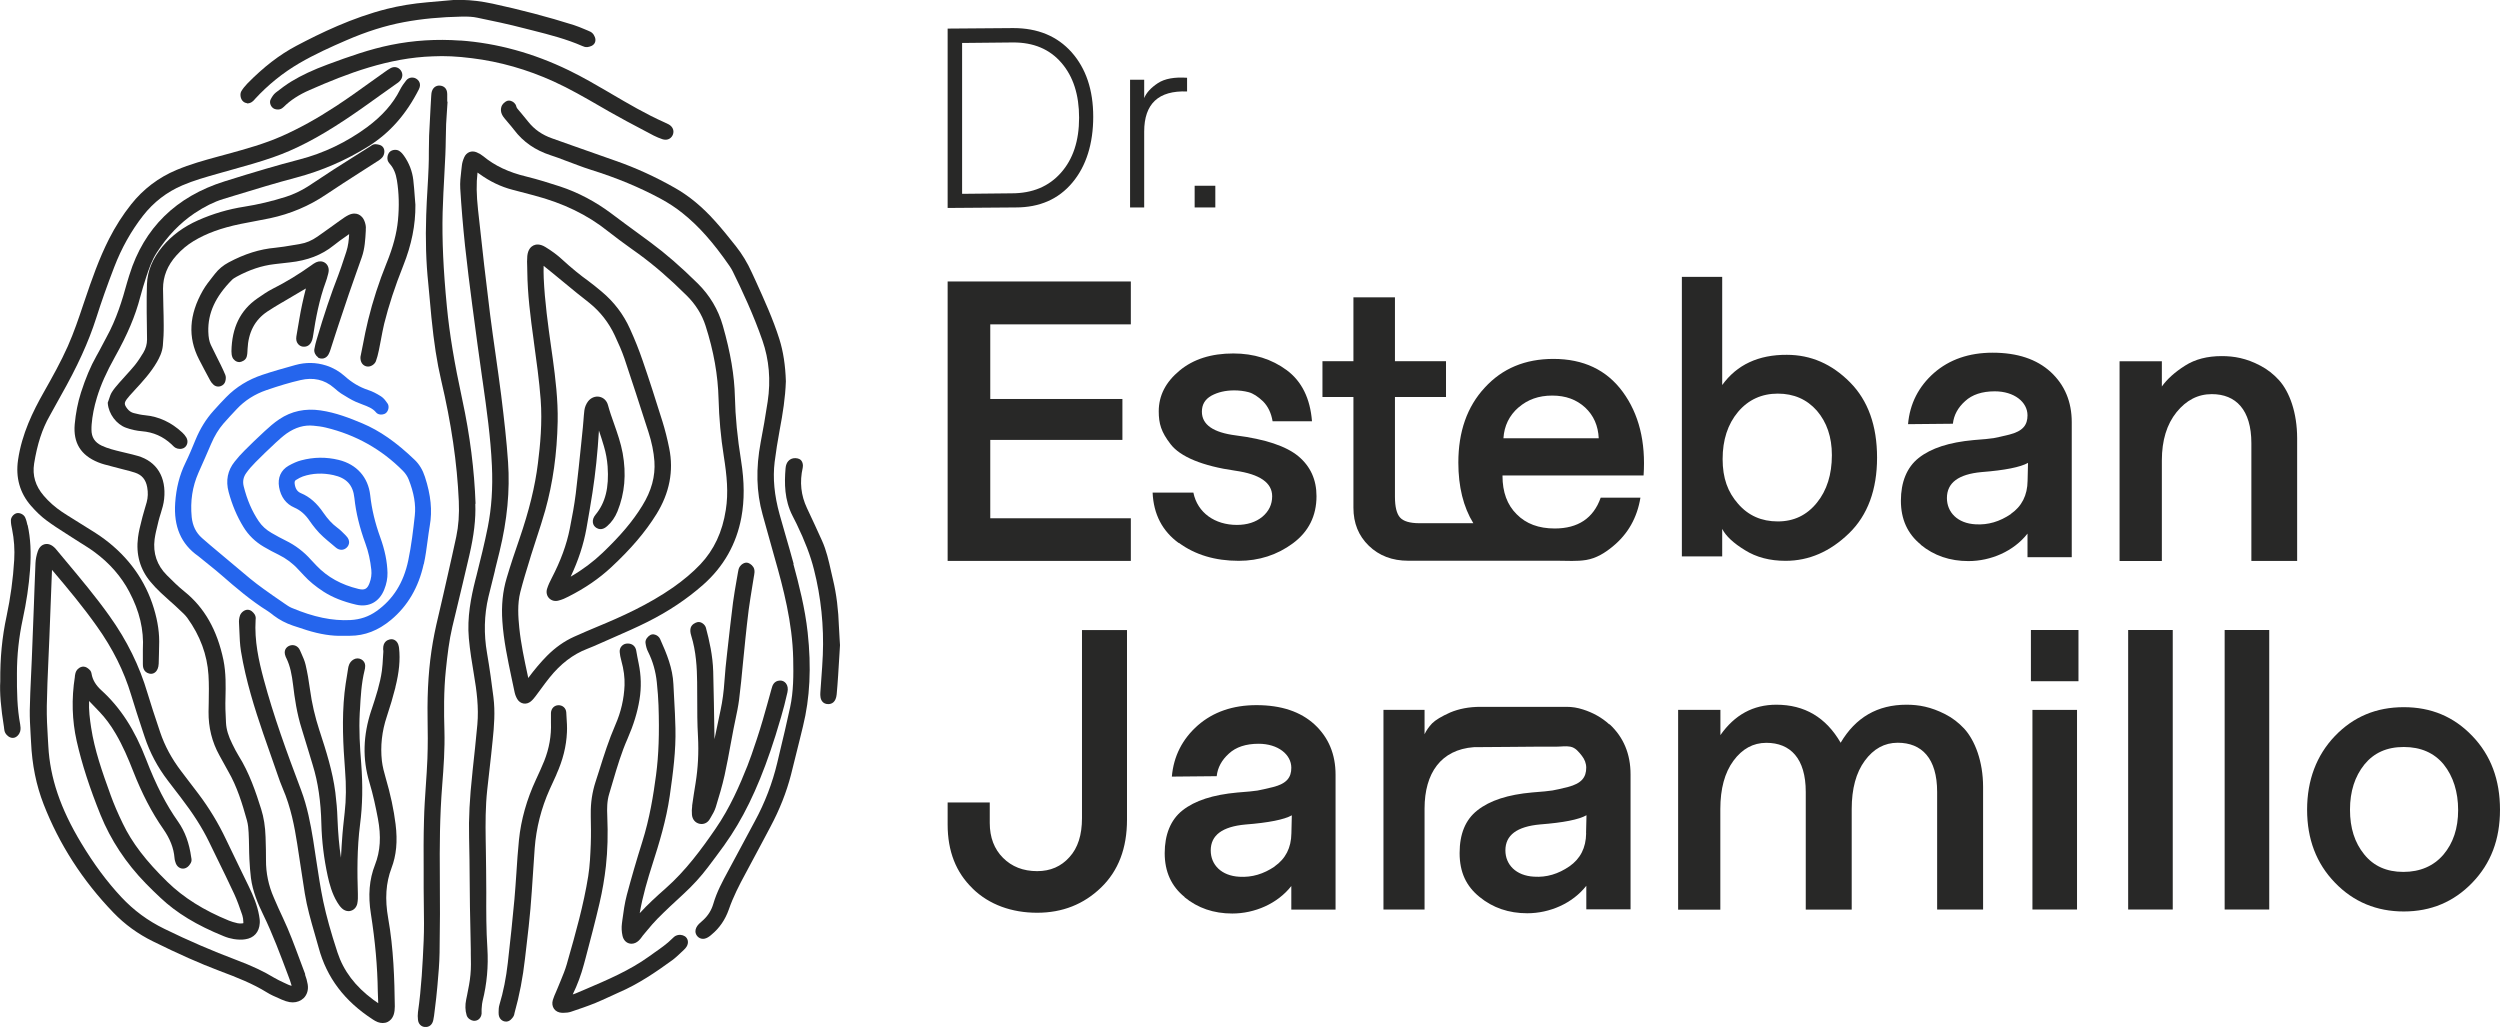 <?xml version="1.0" encoding="UTF-8"?>
<svg id="Layer_2" data-name="Layer 2" xmlns="http://www.w3.org/2000/svg" viewBox="0 0 293.81 120.69">
  <defs>
    <style>
      .cls-1 {
        fill: #282827;
      }

      .cls-2 {
        fill: #2565ed;
      }
    </style>
  </defs>
  <g id="Layer_1-2" data-name="Layer 1">
    <g>
      <path class="cls-1" d="M58.16,67.04c.19-.74.37-1.48.55-2.22.9-3.71,1.23-7.14,1-10.5-.17-2.49-.45-4.95-.81-7.87-.2-1.59-.43-3.19-.65-4.75-.22-1.55-.45-3.15-.65-4.73-.47-3.73-.93-7.76-1.42-12.32-.19-1.76-.21-3.11-.06-4.37.08.05.15.11.23.16,1.21.88,2.52,1.51,3.88,1.86l2.51.66c3.46.91,6.3,2.29,8.7,4.21.89.71,1.82,1.38,2.72,2.03.29.21.59.42.88.63,1.81,1.32,3.66,2.91,5.64,4.88,1.07,1.05,1.82,2.26,2.24,3.57.96,2.99,1.46,5.81,1.53,8.64.06,2.23.26,4.47.61,6.67.37,2.35.56,4.32.24,6.33-.4,2.61-1.39,4.71-3,6.41-.9.95-1.94,1.82-3.17,2.69-2.92,2.04-6.16,3.49-8.95,4.64-.82.34-1.68.71-2.71,1.17-1.15.52-2.19,1.25-3.18,2.24-.74.75-1.46,1.6-2.21,2.61-.02-.12-.05-.23-.07-.35-.39-1.81-.79-3.68-.98-5.53-.13-1.3-.24-2.81.12-4.22.33-1.29.73-2.59,1.12-3.85l.14-.47c.21-.68.43-1.35.65-2.02.35-1.07.71-2.17,1.02-3.27.9-3.23,1.38-6.64,1.46-10.42.05-2.56-.27-5.14-.57-7.36l-.18-1.27c-.38-2.7-.77-5.5-.89-8.26-.02-.46-.02-.93-.01-1.42.35.27.7.56,1.04.84.45.37.9.74,1.35,1.11.52.43,1.04.86,1.56,1.28.25.2.5.4.76.6.23.18.46.36.69.55,1.26,1.02,2.26,2.3,2.96,3.8.47,1,.84,1.85,1.14,2.72.9,2.67,1.78,5.41,2.63,8.05l.18.55c.4,1.23.63,2.37.71,3.47.12,1.76-.34,3.47-1.43,5.23-1.11,1.81-2.55,3.51-4.65,5.52-1.1,1.05-2.33,1.98-3.76,2.81.9-1.91,1.51-3.76,1.85-5.65.26-1.46.5-2.89.71-4.23.35-2.26.6-4.65.76-7.29.21.62.41,1.24.59,1.86.23.77.37,1.56.43,2.35.18,2.51-.26,4.27-1.42,5.68-.25.3-.36.63-.31.94.04.25.18.46.4.6.61.39,1.12-.06,1.29-.21.52-.46.91-1.02,1.2-1.73.86-2.13,1.05-4.36.61-6.83-.22-1.2-.62-2.34-1.01-3.45-.26-.72-.52-1.47-.72-2.21-.14-.51-.51-.87-1-.97-.49-.1-1.01.11-1.34.54-.22.29-.38.67-.43,1.04-.05.4-.08.8-.11,1.21-.02.27-.04.54-.07.81l-.19,1.87c-.2,1.93-.4,3.92-.64,5.88-.17,1.38-.43,2.76-.71,4.17-.37,1.87-1.07,3.77-2.13,5.81-.19.36-.4.8-.54,1.25-.12.4-.03.81.24,1.09.27.28.67.39,1.07.29.47-.11.89-.31,1.21-.48,1.96-.99,3.6-2.12,5.03-3.45,2.31-2.15,4-4.13,5.31-6.24,1.53-2.47,2.04-5.07,1.5-7.73-.22-1.11-.49-2.17-.79-3.14-.84-2.69-1.6-5.05-2.34-7.19-.41-1.2-.89-2.41-1.48-3.71-.77-1.71-1.89-3.18-3.33-4.38l-.18-.15c-.44-.36-.89-.74-1.36-1.08-.99-.71-2.02-1.55-3.12-2.56-.56-.52-1.23-1.01-1.97-1.46-.65-.39-1.12-.31-1.4-.17-.28.14-.63.47-.71,1.23-.04.45-.03.89-.01,1.31,0,.17.01.34.01.51.03,2.69.36,5.29.76,8.17l.02.17c.3,2.19.62,4.46.79,6.7.21,2.72-.06,5.44-.32,7.5-.34,2.75-1.04,5.58-2.18,8.91-.5,1.44-1.02,2.98-1.49,4.57-.47,1.57-.64,3.25-.51,5.1.15,2.26.63,4.49,1.08,6.64.12.57.24,1.13.36,1.7.06.28.17.56.32.81.17.28.43.46.73.51.3.05.6-.04.86-.25.24-.2.42-.44.59-.66.2-.27.4-.54.6-.81.33-.45.65-.89,1-1.32,1.3-1.62,2.75-2.74,4.44-3.39.44-.17.91-.37,1.49-.63.53-.24,1.07-.47,1.61-.71,1.32-.58,2.68-1.17,3.99-1.83,2.44-1.22,4.64-2.69,6.53-4.36,2.4-2.12,3.91-4.78,4.49-7.92.37-2.01.36-4.18-.03-6.63-.44-2.74-.68-5.2-.73-7.51-.06-2.53-.51-5.2-1.42-8.39-.54-1.89-1.53-3.56-2.96-4.97-2-1.97-3.75-3.49-5.51-4.79l-1.48-1.09c-1.04-.76-2.08-1.52-3.11-2.3-1.89-1.42-3.93-2.5-6.08-3.21-1.17-.38-2.56-.82-3.98-1.17-2.05-.49-3.69-1.27-5.02-2.37-.23-.19-.5-.35-.79-.47-.6-.25-1.2-.01-1.46.58-.16.36-.25.68-.28.98-.02.2-.04.4-.07.61-.08.67-.16,1.37-.12,2.08.13,2.16.32,4.42.56,6.71.25,2.36.56,4.75.86,7.07l.06.44c.36,2.76.73,5.48,1.1,8.07l.06.4c.46,3.23.93,6.57,1.08,9.88.12,2.62-.04,4.98-.48,7.21-.38,1.91-.86,3.84-1.33,5.71l-.14.54c-.5,2-.98,4.37-.76,6.83.13,1.45.37,2.91.6,4.28.32,1.86.58,3.86.4,5.86-.17,1.81-.36,3.66-.56,5.44l-.02.23c-.33,3.04-.45,5.39-.39,7.61.04,1.7.06,3.43.07,5.11,0,1.01.02,2.02.03,3.02.01.81.03,1.63.05,2.44.02.86.04,1.73.05,2.59v.49c.02.82.04,1.66-.04,2.47-.07.8-.24,1.63-.4,2.43l-.1.48c-.14.68-.12,1.29.05,1.85.1.36.47.6.77.65.05,0,.1.01.14.01.18,0,.35-.06.49-.16.2-.15.33-.39.36-.67.01-.12.01-.24,0-.36,0-.05,0-.1,0-.16l.02-.25c.02-.26.04-.51.1-.74.5-1.99.69-4.07.56-6.18-.14-2.14-.14-4.33-.13-6.45v-.22c0-1.65-.03-3.32-.05-4.94l-.02-1.2c-.03-1.86-.03-3.85.18-5.8.09-.8.18-1.61.27-2.41.13-1.14.26-2.28.37-3.43.17-1.62.31-3.35.09-5.07-.19-1.54-.44-3.36-.75-5.17-.39-2.25-.34-4.47.16-6.6.25-1.05.51-2.1.78-3.15"/>
      <path class="cls-1" d="M35.88,114.52c-.23-.59-.45-1.19-.67-1.79-.6-1.61-1.21-3.28-1.97-4.88-.34-.71-.66-1.43-.97-2.15l-.09-.21c-.62-1.41-.93-2.89-.92-4.41,0-.78-.01-1.65-.05-2.71-.04-1.24-.21-2.31-.52-3.29-.62-1.97-1.38-4.25-2.67-6.3-.24-.39-.45-.8-.66-1.23l-.06-.12c-.46-.92-.7-1.71-.74-2.49-.07-1.15-.09-2.09-.06-2.97.03-1.28.07-2.87-.24-4.4-.74-3.54-2.24-6.17-4.58-8.05-.71-.57-1.38-1.23-2.05-1.9-1.18-1.17-1.67-2.6-1.46-4.25.08-.58.22-1.16.37-1.76l.09-.38c.07-.29.16-.57.25-.86.17-.55.35-1.13.41-1.73.27-2.56-.86-4.41-3.1-5.06-.42-.12-.86-.23-1.29-.33l-.63-.15c-.83-.2-1.61-.39-2.33-.73-.81-.39-1.19-.99-1.19-1.87,0-.21,0-.42.02-.62.08-1,.28-2.04.62-3.16.45-1.49,1.13-3.01,2.12-4.78,1.46-2.61,2.4-4.83,2.96-7,.21-.82.48-1.66.71-2.38.33-1.01.67-1.99,1.23-2.86,1.26-1.95,2.72-3.47,4.45-4.64,1.19-.79,2.29-1.34,3.37-1.67l1.44-.44c2.33-.71,4.75-1.45,7.14-2.08,3.01-.8,5.88-2.04,8.51-3.69,2.49-1.56,4.42-3.75,5.91-6.69.34-.68-.08-1.07-.22-1.18-.41-.31-.97-.25-1.28.15-.25.32-.51.67-.71,1.07-.83,1.66-2.11,3.1-3.89,4.42-2.41,1.77-5.08,3.05-7.93,3.79-2.58.67-5.3,1.47-8.8,2.57-5.71,1.79-9.47,5.48-11.18,10.96l-.04.12c-.09.29-.18.57-.26.86-.54,1.98-1.24,4.28-2.4,6.37-.19.34-.36.68-.54,1.02-.21.4-.42.8-.65,1.2-.69,1.22-1.26,2.58-1.81,4.28-.38,1.18-.62,2.44-.74,3.74-.19,2.18.71,3.64,2.75,4.47.26.1.48.18.7.24.36.1.72.19,1.09.29l1.23.32c.45.11.88.22,1.3.36.83.27,1.29.82,1.45,1.73.11.61.09,1.2-.06,1.75-.07.25-.15.5-.22.75-.1.31-.19.63-.27.95l-.1.4c-.17.66-.34,1.33-.43,2.03-.26,1.99.23,3.75,1.47,5.23.35.42.75.85,1.2,1.27.34.32.69.63,1.04.95.32.28.64.56.95.86l.21.2c.35.32.69.63.94.98,1.49,2.07,2.32,4.32,2.47,6.68.07,1.09.05,2.21.03,3.29,0,.34-.01.68-.02,1.03-.02,1.85.41,3.57,1.27,5.12.13.23.25.46.38.69.21.39.42.78.64,1.16,1.07,1.83,1.68,3.87,2.22,5.8.14.49.18,1.03.2,1.45.03.54.04,1.08.05,1.62,0,.49.02.99.04,1.48.04.82.1,1.55.18,2.22.21,1.6.84,3.07,1.44,4.3,1.12,2.3,2.03,4.75,2.92,7.12l.22.59c.08.22.14.41.18.57,0,.04.01.07.02.09-.04,0-.08-.02-.13-.03-.13-.04-.26-.09-.38-.15-.15-.07-.3-.14-.45-.21-.38-.18-.74-.35-1.08-.55-1.23-.75-2.64-1.41-4.42-2.08-2.84-1.07-5.7-2.3-8.49-3.67-1.95-.95-3.6-2.17-5.06-3.73-1.7-1.82-3.24-3.9-4.72-6.36-2.43-4.03-3.66-7.64-3.86-11.37l-.05-.84c-.08-1.28-.15-2.6-.13-3.9.03-1.8.11-3.64.19-5.42.04-.85.08-1.69.11-2.54l.14-3.63c.06-1.47.11-2.93.17-4.4,1.93,2.27,3.68,4.38,5.28,6.64,1.87,2.63,3.18,5.26,4.02,8.05.43,1.45.92,2.9,1.38,4.31l.22.66c.6,1.81,1.51,3.53,2.72,5.11.31.41.63.82.94,1.23l.54.7c1.49,1.94,2.56,3.62,3.36,5.27.3.61.6,1.22.89,1.83.69,1.4,1.39,2.84,2.06,4.28.35.75.63,1.56.9,2.34l.06.18c.07.21.11.47.12.81,0,.06,0,.1,0,.11-.02,0-.06.02-.13.03-.18.02-.37.01-.54-.02-.4-.09-.74-.19-1.03-.31-2.96-1.21-5.32-2.69-7.22-4.54-2.54-2.48-4.16-4.6-5.25-6.87-.6-1.24-1.04-2.27-1.4-3.26-1.06-2.92-1.91-5.36-2.32-8.01-.15-.99-.29-2.05-.24-3.13.41.42.81.83,1.2,1.25.7.73,1.33,1.57,1.92,2.58.85,1.44,1.49,2.96,2.05,4.39,1.05,2.68,2.21,4.91,3.54,6.81.8,1.15,1.24,2.26,1.33,3.42.02.26.1.49.16.65.1.25.29.45.52.54.22.09.45.08.67-.02.3-.14.45-.4.56-.58.14-.24.09-.48.06-.62-.24-1.74-.74-3.08-1.55-4.24-1.41-1.99-2.6-4.31-3.76-7.32-1.35-3.51-3.02-6.08-5.25-8.11-.66-.6-1.04-1.23-1.16-1.95-.02-.1-.05-.34-.31-.54-.13-.11-.35-.3-.65-.3-.36,0-.69.26-.83.51-.11.21-.14.42-.17.6v.08c-.41,2.6-.33,5.14.21,7.55.61,2.7,1.53,5.54,2.81,8.7,1.19,2.93,2.97,5.64,5.32,8.05.58.6,1.19,1.18,1.7,1.66,1.9,1.8,4.27,3.24,7.45,4.53.41.17.81.28,1.18.34.51.08.95.09,1.33.03,1.04-.14,1.67-.84,1.73-1.92.02-.31-.03-.6-.08-.88-.21-1.22-.7-2.35-1.2-3.39-.35-.73-.71-1.46-1.06-2.18-.55-1.13-1.1-2.26-1.64-3.4-.88-1.86-1.97-3.66-3.23-5.33-.42-.56-.85-1.12-1.28-1.68l-.76-1c-1.1-1.44-1.92-2.97-2.45-4.54l-.19-.57c-.44-1.32-.9-2.68-1.3-4.03-.95-3.22-2.41-6.19-4.48-9.09-1.6-2.25-3.39-4.38-5.12-6.45-.37-.44-.74-.88-1.1-1.32-.09-.11-.18-.22-.29-.31-.48-.43-.91-.4-1.12-.34-.21.06-.59.24-.79.84-.16.47-.25.94-.27,1.39-.05,1.03-.08,2.07-.12,3.1-.02.56-.04,1.12-.06,1.68-.08,2.15-.16,4.3-.25,6.46-.03.66-.06,1.32-.09,1.98-.06,1.33-.13,2.71-.15,4.07-.01.89.04,1.79.09,2.66.02.36.04.71.06,1.07.12,2.68.61,5.07,1.48,7.31,1.83,4.7,4.59,8.99,8.21,12.74,1.32,1.37,2.87,2.5,4.62,3.36,3.03,1.5,5.54,2.61,7.87,3.49,2.03.76,3.86,1.48,5.54,2.52.45.28.93.49,1.4.69l.33.15c.34.15.65.25.94.3.13.02.25.03.37.03.49,0,.94-.18,1.28-.5.41-.41.58-1,.47-1.63-.07-.39-.17-.78-.32-1.16"/>
      <path class="cls-2" d="M49.81,66.29c.2-.9.32-1.83.44-2.72.08-.6.16-1.2.26-1.79.31-1.77.13-3.6-.57-5.74-.26-.81-.67-1.49-1.22-2.01-2.15-2.06-4.1-3.42-6.15-4.28-1.43-.6-3.1-1.26-4.91-1.52-1.79-.26-3.41.09-4.82,1.03-.65.43-1.24.96-1.74,1.42-.85.78-1.67,1.58-2.35,2.26-.42.42-.82.86-1.17,1.31-.83,1.03-1.07,2.23-.71,3.57.4,1.49.98,2.88,1.74,4.11.59.97,1.4,1.75,2.39,2.33.62.36,1.19.67,1.74.93.88.43,1.67,1.02,2.33,1.75.12.13.24.26.36.38l.28.3c.63.69,1.39,1.31,2.31,1.91,1.04.67,2.29,1.17,3.82,1.53,1.5.35,2.74-.31,3.32-1.78.27-.67.39-1.31.38-1.96-.03-1.31-.31-2.68-.85-4.17-.61-1.69-1-3.3-1.18-4.95-.24-2.12-1.59-3.63-3.7-4.15-1.47-.36-2.95-.34-4.41.05-.47.12-.96.34-1.48.63-.91.52-1.31,1.42-1.12,2.52.2,1.15.82,1.98,1.79,2.4.72.31,1.31.83,1.81,1.58.21.31.43.59.68.9.56.7,1.23,1.25,1.88,1.79.17.14.34.29.51.43.4.34.89.35,1.25.03.19-.17.3-.39.31-.63,0-.19-.05-.47-.34-.76l-.12-.13c-.3-.3-.6-.61-.96-.87-.58-.43-1.09-.99-1.59-1.71-.78-1.15-1.62-1.89-2.65-2.32-.43-.18-.66-.52-.74-1.11-.04-.31.08-.39.15-.44.3-.19.57-.33.82-.42,1.12-.38,2.32-.43,3.57-.16,1.56.34,2.32,1.17,2.48,2.69.18,1.73.61,3.48,1.3,5.37.35.95.57,1.96.69,3.08.05.52-.01,1.03-.21,1.55-.26.7-.58.87-1.31.69-2.02-.49-3.62-1.38-4.9-2.71-.23-.23-.45-.47-.67-.71-.85-.96-1.86-1.72-2.99-2.27-.49-.24-1.01-.52-1.65-.89-.64-.37-1.13-.82-1.5-1.37-.79-1.17-1.37-2.51-1.77-4.11-.14-.57-.04-1.09.3-1.56.3-.42.67-.85,1.09-1.27.69-.7,1.47-1.45,2.37-2.29.4-.37.83-.76,1.29-1.09,1.04-.72,2.07-1.02,3.16-.91.44.04.95.1,1.44.22,3.5.84,6.56,2.55,9.07,5.09.29.29.53.65.67,1.01.62,1.57.86,2.96.72,4.24-.19,1.71-.4,3.52-.77,5.28-.55,2.61-1.77,4.56-3.73,5.95-.9.64-1.91.99-3.07,1.05-2.11.11-4.31-.34-6.92-1.44-.28-.12-.55-.31-.84-.51l-.17-.12c-.76-.52-1.52-1.04-2.26-1.58-.52-.38-1.08-.79-1.62-1.24-1.31-1.09-2.61-2.18-3.91-3.28l-.75-.63c-.3-.25-.6-.51-.89-.77l-.09-.08c-.7-.62-1.09-1.42-1.2-2.45-.18-1.88.08-3.58.79-5.2l.07-.16c.48-1.08.96-2.15,1.42-3.24.41-.96.89-1.74,1.46-2.4.5-.57,1.03-1.14,1.55-1.69.94-1.01,2.12-1.76,3.49-2.23,1.48-.51,2.79-.9,4.01-1.18,1.49-.35,2.8-.06,3.9.88l.18.15c.21.18.42.37.67.53l.11.07c.52.32,1.05.66,1.63.92.25.11.5.21.75.3.66.25,1.24.46,1.64.95.08.1.24.22.51.25.09,0,.42.02.66-.19.28-.24.41-.77.18-1.11l-.04-.05c-.18-.26-.4-.58-.73-.79-.54-.34-1.03-.59-1.5-.74-1.02-.34-1.92-.87-2.76-1.63-.64-.57-1.38-1-2.21-1.26-1.17-.37-2.38-.39-3.6-.05-1.44.4-2.64.74-3.87,1.15-1.65.55-3.09,1.43-4.26,2.63-.44.45-.92.96-1.49,1.6-.88.98-1.57,2.1-2.12,3.43-.36.88-.75,1.82-1.19,2.72-.68,1.4-1.07,2.93-1.19,4.67-.19,2.79.69,4.84,2.7,6.25.14.1.27.21.4.32l.17.14c.22.19.45.37.68.55.51.41,1.02.82,1.51,1.25,1.66,1.45,3.45,2.98,5.42,4.21.19.12.36.26.54.39l.16.13c.67.51,1.44.91,2.27,1.19.54.18,1.08.36,1.62.53,1.54.48,2.97.71,4.24.66h.22c.1,0,.17,0,.24,0,.12,0,.24,0,.36,0,1.75,0,3.34-.62,4.85-1.88,1.95-1.63,3.23-3.83,3.82-6.53"/>
      <path class="cls-1" d="M93.27,66.26c-.3-1.11-.62-2.22-.94-3.32-.24-.83-.48-1.66-.71-2.49-.62-2.24-.81-4.26-.58-6.16.15-1.2.35-2.44.58-3.69.39-2.07.67-3.84.74-5.79-.06-1.89-.31-3.5-.76-4.94-.74-2.35-1.77-4.6-2.76-6.79l-.47-1.02c-.52-1.16-1.16-2.21-1.89-3.13-.84-1.06-1.61-2.02-2.43-2.93-1.51-1.69-3.08-2.99-4.79-3.95-2.27-1.29-4.59-2.34-6.88-3.14-1.62-.56-3.23-1.14-4.85-1.71l-2.65-.94c-1.17-.41-2.08-1.05-2.79-1.94-.18-.22-.36-.44-.54-.66l-.32-.39c-.06-.07-.12-.14-.18-.21-.21-.23-.34-.39-.38-.57-.07-.32-.36-.51-.48-.57-.27-.14-.49-.1-.62-.05-.23.1-.54.34-.65.7-.19.65.21,1.14.4,1.37.14.17.28.33.42.5.24.28.47.55.69.84,1.07,1.41,2.48,2.38,4.29,2.97.6.19,1.21.42,1.8.65.31.12.62.24.94.35l.48.18c.49.18,1,.37,1.52.53,3.01.94,5.68,2.05,8.17,3.39.96.52,1.8,1.07,2.57,1.69,1.92,1.53,3.63,3.46,5.55,6.24.15.22.28.44.38.65,1.06,2.16,2.42,5.04,3.48,8.1.78,2.25.99,4.66.61,7.17-.25,1.69-.55,3.36-.82,4.77-.58,3.09-.51,5.87.22,8.49l.45,1.62c.32,1.16.64,2.32.97,3.47,1.01,3.53,2.09,7.64,2.18,11.86.04,1.94.04,3.84-.36,5.71-.39,1.82-.83,3.67-1.26,5.45l-.25,1.06c-.57,2.4-1.46,4.72-2.64,6.89-.67,1.23-1.33,2.47-1.99,3.71l-1.16,2.16c-.65,1.2-1.32,2.44-1.72,3.81-.22.76-.61,1.39-1.18,1.92-.06.06-.12.11-.19.17-.11.1-.22.2-.33.3-.27.28-.41.57-.41.87,0,.23.1.45.27.62.1.1.31.26.62.26.22,0,.5-.09.82-.34.05-.04.09-.08.14-.12l.06-.05c.92-.76,1.59-1.74,2.01-2.93.51-1.48,1.23-2.88,1.93-4.17.67-1.24,1.33-2.48,1.99-3.72l.97-1.83c1.08-2.02,1.89-4.07,2.42-6.12.35-1.36.69-2.73,1.02-4.1l.39-1.6c.82-3.32,1-6.93.55-11.04-.31-2.84-1.03-5.64-1.68-8.04"/>
      <path class="cls-1" d="M55.89,59.21c-.14-3.96-.66-8.07-1.56-12.24-.94-4.35-1.5-7.72-1.81-10.93-.42-4.32-.58-7.84-.5-11.07.02-.77.06-1.54.09-2.31l.02-.35c.02-.51.05-1.03.08-1.54.05-.86.09-1.71.13-2.57.03-.62.04-1.25.05-1.87.01-.58.02-1.16.04-1.74.02-.47.06-.95.09-1.42l.08-1.22h-.04s0-.9,0-.9c0-.72-.48-.98-.89-.99-.4-.03-.85.22-.96.87-.02.1-.02.2-.03.32l-.08,1.39c-.06,1.1-.12,2.21-.17,3.31-.02.61-.03,1.22-.03,1.83,0,.62,0,1.24-.03,1.86-.03.85-.08,1.7-.13,2.55-.06,1.02-.12,2.04-.15,3.07-.1,2.93-.02,5.56.24,8.04.08.75.15,1.51.21,2.26.05.58.1,1.16.16,1.74.3,2.99.65,5.26,1.14,7.36,1.2,5.09,1.88,9.75,2.08,14.23.07,1.54-.03,2.91-.3,4.19-.32,1.52-.67,3.03-1.01,4.55-.16.72-.33,1.44-.49,2.16-.13.56-.26,1.12-.39,1.69-.31,1.3-.63,2.65-.86,3.99-.47,2.7-.67,5.61-.62,8.88.03,1.63.04,3.22-.02,4.83-.04,1.07-.12,2.17-.19,3.22-.09,1.3-.18,2.65-.21,3.99-.06,1.96-.05,3.95-.04,5.88,0,.7,0,1.41,0,2.11s.01,1.39.02,2.09c.02,1.35.04,2.74-.02,4.1-.12,2.68-.26,5.53-.67,8.38-.04.31-.03.62,0,.88.04.51.39.86.87.87h.03c.36,0,.77-.2.9-.81.04-.17.07-.34.09-.51l.11-.89c.1-.8.2-1.63.27-2.46l.03-.33c.11-1.22.22-2.48.24-3.73.05-3.02.06-6.07.03-9.08-.03-3.37-.01-6.98.28-10.6.17-2.16.32-4.28.26-6.43-.06-2.13-.09-4.65.17-7.13.19-1.81.38-3.44.76-5.06l.4-1.66c.54-2.25,1.08-4.5,1.6-6.75.54-2.34.77-4.26.7-6.05"/>
      <path class="cls-1" d="M5.49,61.18c.71.53,1.46,1.01,2.18,1.47.26.17.52.33.78.5.31.2.63.4.94.6.59.37,1.21.75,1.77,1.17,1.74,1.29,3.1,2.85,4.04,4.64,1.2,2.27,1.72,4.46,1.59,6.74v.46c0,.41,0,.82,0,1.28,0,.23,0,.93.74,1.12.07.02.14.03.2.03.17,0,.34-.05.48-.16.27-.2.42-.56.44-1.03.02-.36.02-.73.03-1.09,0-.34.01-.67.02-1.01.06-1.39-.14-2.83-.62-4.41-.99-3.25-2.94-5.99-5.82-8.14-.66-.49-1.37-.93-2.05-1.35-.27-.17-.53-.33-.8-.5-.28-.18-.55-.35-.83-.52-.43-.27-.86-.53-1.29-.82-.82-.55-1.54-1.19-2.14-1.89-.99-1.15-1.36-2.39-1.14-3.79.37-2.29.95-4.07,1.82-5.59.24-.42.47-.83.69-1.25.2-.37.4-.73.61-1.1,1.98-3.5,3.27-6.33,4.18-9.17.6-1.89,1.29-3.84,2.11-5.97.86-2.24,2-4.27,3.39-6.05,1.24-1.59,2.8-2.79,4.63-3.57,1.33-.57,2.75-.97,4.13-1.36l.42-.12c.46-.13.92-.26,1.39-.39,1.54-.43,3.13-.87,4.67-1.41,2.65-.92,5.28-2.28,8.52-4.43,1.42-.94,2.83-1.95,4.19-2.93.6-.43,1.19-.86,1.8-1.28l.06-.04c.12-.08.25-.17.35-.28.38-.38.42-.91.1-1.31-.3-.37-.78-.45-1.2-.2-.21.12-.41.25-.6.39-.6.43-1.21.86-1.81,1.29-1.3.94-2.65,1.9-4.01,2.79-2.18,1.43-4.24,2.57-6.29,3.48-2.06.92-4.28,1.53-6.43,2.12l-1.14.31c-1.61.44-3.27.9-4.86,1.57-2.11.89-3.9,2.25-5.32,4.04-.97,1.22-1.84,2.58-2.59,4.05-1.18,2.33-2.03,4.76-2.87,7.25l-.14.41c-.55,1.65-1.13,3.36-1.84,4.96-.82,1.84-1.82,3.63-2.85,5.45-1.23,2.18-2.55,4.82-3,7.92-.3,2.07.21,3.88,1.52,5.38.6.69,1.22,1.28,1.86,1.75"/>
      <path class="cls-1" d="M46.46,80.79c.45-1.78.59-3.25.44-4.61-.02-.16-.07-.65-.44-.91-.19-.14-.43-.18-.67-.12-.29.07-.77.3-.76,1.1,0,.07,0,.15.02.22,0,.05.01.1,0,.15-.01.21-.02.42-.04.63-.03.55-.06,1.07-.13,1.58-.21,1.53-.71,3.04-1.19,4.5l-.06.17c-.97,2.94-1.04,5.7-.22,8.43.45,1.49.76,2.99,1,4.26.4,2.11.29,3.84-.34,5.45-.67,1.7-.83,3.59-.48,5.77.5,3.19.77,6.17.81,9.1,0,.27.02.55.03.82,0,.19.02.38.02.57-.19-.13-.38-.27-.57-.4-2.13-1.57-3.51-3.4-4.22-5.57-.79-2.41-1.3-4.26-1.67-5.99-.33-1.59-.58-3.24-.82-4.83-.12-.81-.24-1.62-.37-2.43-.31-1.89-.69-3.9-1.41-5.81-1.72-4.56-3.23-8.69-4.4-13.05-.58-2.16-1.1-4.5-.95-6.98.02-.15.04-.39-.11-.63-.16-.24-.43-.54-.81-.55,0,0-.02,0-.02,0-.4,0-.77.34-.89.66-.12.33-.14.67-.12.9.02.29.03.59.04.88.03.8.06,1.63.19,2.44.57,3.47,1.64,6.82,2.6,9.63.45,1.32.92,2.63,1.38,3.95l.32.92c.19.54.38,1.11.62,1.65.94,2.17,1.38,4.5,1.69,6.49.12.76.23,1.53.35,2.3.18,1.17.35,2.34.54,3.51.26,1.61.71,3.18,1.15,4.7.16.56.32,1.13.48,1.69.95,3.52,3.04,6.28,6.38,8.44.16.1.34.22.56.3.2.07.39.11.58.11.21,0,.41-.04.59-.13.24-.12.55-.36.72-.89.08-.27.12-.57.12-.93-.04-3.14-.14-6.79-.78-10.37-.4-2.24-.27-4.16.39-5.89.57-1.5.73-3.14.48-5.16-.21-1.69-.59-3.49-1.18-5.5-.17-.58-.35-1.26-.43-1.94-.19-1.73,0-3.48.58-5.21.4-1.2.73-2.32,1.01-3.42"/>
      <path class="cls-1" d="M85.14,99.3c2.12-2.96,3.84-6.47,5.4-11.03.4-1.16.79-2.4,1.26-4.02.26-.87.5-1.82.74-2.88.1-.43.03-.81-.18-1.07-.17-.21-.42-.33-.69-.32-.74.02-.91.65-.97.89l-.02.06c-.34,1.23-.68,2.47-1.04,3.7-.22.77-.46,1.51-.69,2.22l-.19.56c-.28.85-.58,1.73-.91,2.57-.91,2.29-2.06,4.96-3.76,7.42-1.66,2.42-3.52,4.94-5.87,7.01-1.02.9-2.07,1.85-3.04,2.91.35-2.04.95-4.04,1.49-5.73.81-2.52,1.63-5.22,2.04-8.05.4-2.8.73-5.32.67-7.94-.02-1.16-.09-2.34-.15-3.47-.03-.58-.06-1.16-.09-1.73-.09-1.87-.76-3.52-1.57-5.32-.12-.26-.38-.43-.58-.49-.25-.08-.43-.03-.55.03-.26.14-.63.51-.58.93.05.39.15.76.31,1.06.55,1.1.89,2.3,1.02,3.57.11,1.04.17,1.91.2,2.72.11,3.31.02,5.83-.29,8.19-.31,2.34-.75,5.1-1.62,7.85-.7,2.23-1.29,4.27-1.81,6.22-.26.98-.4,2-.53,2.98l-.05.39c-.06.47-.04.97.07,1.45.1.45.38.78.77.89.1.03.2.04.29.04.3,0,.6-.13.86-.38.14-.13.24-.27.33-.39.04-.06.09-.12.13-.18.17-.2.34-.4.5-.6.41-.49.8-.96,1.23-1.39.99-1,2.03-1.96,3.02-2.87,1.11-1.02,2.06-2.06,2.9-3.17.63-.83,1.3-1.73,1.96-2.64"/>
      <path class="cls-1" d="M80.44,110.02c-.29-.19-.66-.18-.88-.1h0c-.26.08-.43.26-.56.39-.63.63-1.35,1.13-2.11,1.66-.2.14-.4.28-.6.43-2.29,1.65-4.93,2.77-7.48,3.86l-.92.39c-.18.08-.37.16-.58.22.55-1.13.99-2.32,1.32-3.56l.21-.78c.55-2.09,1.12-4.24,1.62-6.39.34-1.46.59-2.93.75-4.36.2-1.83.25-3.75.16-5.87-.04-.86-.04-1.77.23-2.63.15-.49.3-.98.44-1.48.49-1.66,1-3.38,1.71-4.98.7-1.6,1.17-3.12,1.41-4.62.23-1.41.19-2.82-.1-4.22-.11-.51-.2-1.02-.29-1.53-.09-.5-.46-.82-.98-.82-.3-.01-.54.1-.72.29-.18.19-.26.44-.24.71.02.31.09.64.19,1.01.29,1.04.41,1.99.38,2.89-.06,1.59-.42,3.16-1.08,4.66-.76,1.75-1.34,3.57-1.89,5.33-.15.46-.29.92-.44,1.37-.39,1.21-.58,2.47-.56,3.74v.36c.02,1.06.04,2.15,0,3.21-.05,1.24-.1,2.52-.3,3.77-.54,3.38-1.49,6.74-2.42,9.99l-.1.36c-.19.66-.45,1.29-.73,1.97-.12.29-.24.58-.36.87-.06.15-.12.3-.19.45-.13.29-.26.59-.36.92-.11.38-.06.74.14,1.03.2.29.54.45.94.47.06,0,.12,0,.18,0,.33,0,.61-.04.86-.12.98-.33,1.93-.65,2.87-1.03.54-.22,1.07-.47,1.58-.7.39-.18.79-.36,1.18-.54,2.31-.99,4.38-2.41,6.28-3.79.37-.27.68-.57,1-.87.12-.12.24-.23.36-.34.13-.12.24-.24.32-.37.29-.45.2-.98-.21-1.25"/>
      <path class="cls-1" d="M42.3,83.46c.09-1.61.17-3.14.54-4.65.04-.15.08-.34.08-.56,0-.32-.17-.6-.46-.76-.29-.16-.65-.15-.93.03-.51.31-.59.85-.62,1.05-.04.25-.08.51-.12.76-.11.68-.23,1.38-.3,2.08-.33,3.1-.16,6.19.06,9.07.15,1.86.13,3.5-.04,4.99-.12,1.08-.25,2.23-.32,3.37l-.04.58c-.03.46-.06.92-.08,1.38-.21-1.36-.34-2.86-.41-4.62-.03-.98-.12-2.01-.25-3.06-.32-2.48-1.08-4.86-1.83-7.16l-.03-.08c-.54-1.67-.9-3.23-1.11-4.79-.15-1.13-.32-2.07-.52-2.94-.11-.49-.32-.94-.51-1.37-.05-.12-.11-.24-.16-.36-.22-.51-.75-.73-1.24-.53-.39.16-.72.58-.45,1.25.03.07.05.14.09.2.46.94.65,1.96.8,3.2.17,1.43.43,3.3,1.01,5.12.26.83.51,1.66.76,2.49.18.58.35,1.17.53,1.75.63,2.03.96,4.3,1.02,6.95.05,2.01.3,4.06.74,6.09.21.96.51,2.08,1.12,3.09.15.25.32.5.55.72.22.21.5.33.78.33.1,0,.2-.01.3-.05.37-.11.64-.43.73-.83.08-.39.08-.78.07-1.14-.08-2.44-.11-5.32.26-8.2.29-2.22.33-4.56.13-7.15-.15-1.89-.28-3.91-.17-5.95l.02-.31Z"/>
      <path class="cls-1" d="M15.87,42.89c-.34.42-.71.82-1.07,1.22-.23.26-.47.52-.7.78l-.09.1c-.29.34-.6.68-.85,1.08-.17.27-.26.56-.34.81-.03.1-.06.19-.1.29l-.05.12v.13c.1,1.22,1.01,2.45,2.14,2.85.6.22,1.25.36,1.86.41,1.35.11,2.49.61,3.49,1.54.03.03.06.06.09.09.1.1.22.23.4.33.13.07.32.12.51.12.14,0,.28-.03.41-.09.22-.11.37-.3.43-.53.07-.24.03-.51-.11-.74-.13-.21-.28-.4-.47-.57-1.28-1.19-2.75-1.88-4.38-2.03-.44-.04-.89-.14-1.31-.25-.3-.07-.56-.25-.77-.52-.37-.48-.38-.68-.05-1.13.21-.28.45-.54.71-.82l.18-.2c1.02-1.1,1.93-2.11,2.63-3.31.29-.5.64-1.17.71-1.96.07-.75.11-1.54.1-2.4,0-.72-.02-1.45-.04-2.17-.02-.7-.03-1.4-.04-2.1,0-1.45.51-2.74,1.59-3.94.58-.65,1.25-1.21,1.99-1.66,1.5-.91,3.26-1.55,5.53-2.02.52-.11,1.04-.21,1.56-.3.63-.12,1.27-.24,1.9-.37,2.39-.51,4.6-1.44,6.58-2.78,1.32-.89,2.7-1.77,4.02-2.62.65-.42,1.3-.83,1.95-1.25l.07-.04c.19-.12.42-.27.6-.49.22-.27.32-.78.1-1.12-.21-.33-.6-.37-.86-.4-.28-.04-.48.11-.6.2l-1.14.72c-1.08.69-2.17,1.37-3.25,2.06-.5.32-1,.65-1.49.98-.51.33-1.01.67-1.52,1-.82.52-1.69.93-2.59,1.22-1.64.52-3.28.91-4.88,1.16-1.88.29-3.71.83-5.44,1.6-1.69.75-3.09,1.78-4.17,3.07-1.17,1.41-1.78,2.87-1.84,4.46-.04.95-.03,1.91-.03,2.84v.46c0,.5.01.99.02,1.49.01.57.02,1.13.02,1.7,0,.54-.15,1.06-.43,1.53-.3.49-.62,1-.99,1.46"/>
      <path class="cls-1" d="M81.35,94.7c-.05.36-.06.71-.03,1.05.05.56.4.97.92,1.07.07.01.14.02.21.02.4,0,.76-.21.97-.59l.12-.2c.22-.37.44-.75.58-1.19.39-1.27.76-2.5,1.04-3.76.27-1.23.5-2.48.72-3.69.11-.59.21-1.18.33-1.76.07-.37.15-.74.23-1.12.16-.75.32-1.52.42-2.29.18-1.42.32-2.85.45-4.25.07-.73.14-1.46.22-2.18l.06-.61c.12-1.16.25-2.36.4-3.54.12-.87.26-1.74.4-2.61.07-.45.15-.9.22-1.35l.02-.1c.03-.2.08-.44.01-.71-.09-.36-.43-.63-.7-.73-.44-.15-.84.21-.98.41-.15.21-.19.45-.22.64-.05.32-.11.65-.17.97-.15.85-.3,1.73-.42,2.61-.23,1.8-.43,3.62-.63,5.39l-.06.53c-.14,1.24-.25,2.28-.32,3.36-.08,1.22-.23,2.33-.46,3.41l-.18.85c-.17.84-.35,1.69-.53,2.54-.02-.82-.03-1.63-.04-2.45,0-.6-.02-1.2-.03-1.8-.02-1.23-.05-2.46-.08-3.69-.05-1.88-.46-3.67-.86-5.16-.1-.36-.54-.73-.96-.66-.27.05-.71.27-.83.68-.07.25-.05.55.06.9.59,1.89.68,3.83.7,5.47,0,.63,0,1.27.01,1.9,0,1.47,0,3,.09,4.49.1,1.93,0,3.72-.28,5.47-.15.89-.28,1.78-.41,2.67"/>
      <path class="cls-1" d="M54.1,4.77h0c-2.77-.2-5.51-.03-8.16.51-2.5.51-4.85,1.34-7.44,2.3-1.7.63-3.05,1.26-4.27,2-.62.38-1.19.81-1.82,1.3-.28.22-.45.52-.59.78-.21.38.01.83.23,1.01.25.22.59.21.76.19.27-.04.45-.22.54-.3.78-.78,1.78-1.43,3.04-1.98,4.45-1.96,9.28-3.79,14.49-3.96,1.38-.07,2.84,0,4.58.22,3.26.4,6.5,1.32,9.62,2.74,1.85.84,3.65,1.88,5.4,2.89.39.23.79.46,1.18.68,1.31.75,2.66,1.46,3.97,2.15l1.21.64c.32.17.65.29,1.01.42.12.04.25.06.37.06.38,0,.71-.22.86-.6.18-.47-.02-.94-.49-1.2-.16-.09-.33-.17-.5-.24-2.18-.97-4.27-2.2-6.3-3.39l-.06-.04c-1.63-.95-3.22-1.88-4.89-2.69-4.14-2.01-8.43-3.19-12.74-3.5"/>
      <path class="cls-1" d="M37.36,42.01c.2.13.44.16.67.11.24-.06.45-.23.58-.47.11-.2.18-.4.23-.56.1-.3.2-.6.29-.9.1-.31.2-.62.3-.93l.33-1.01c.41-1.23.81-2.45,1.23-3.67.27-.8.56-1.6.84-2.4.23-.65.46-1.3.69-1.95.36-1.03.41-2.08.47-3.1v-.21c.03-.24-.01-.49-.1-.78-.18-.58-.51-.83-.76-.94-.24-.11-.64-.18-1.16.07-.33.16-.62.37-.9.57l-.16.11c-.4.28-.79.56-1.18.85-.47.34-.94.67-1.41,1-.67.47-1.35.76-2.05.87-.27.04-.54.09-.82.14-.7.12-1.42.24-2.12.31-1.8.16-3.59.72-5.46,1.72-.64.34-1.18.79-1.6,1.33l-.3.38c-.39.5-.8,1.01-1.13,1.59-1.63,2.86-1.78,5.5-.46,8.08.42.82.85,1.63,1.29,2.44l.05.09c.09.17.22.33.39.48.15.13.34.2.54.2.08,0,.17-.01.26-.04.28-.09.5-.3.57-.58.08-.3.08-.56-.01-.77-.16-.4-.35-.78-.54-1.18-.14-.29-.28-.57-.43-.86-.24-.49-.49-.97-.72-1.46-.19-.41-.28-.88-.3-1.56-.06-2.17.82-4.11,2.79-6.1.14-.14.36-.26.55-.37,1.52-.82,2.95-1.29,4.38-1.46l.42-.05c.47-.06.94-.11,1.41-.16,2.09-.22,3.78-.87,5.17-1.99.49-.4,1.02-.77,1.54-1.13l.29-.21c-.03.69-.11,1.4-.33,2.07-.1.28-.19.56-.28.84-.21.63-.42,1.29-.66,1.91-.87,2.23-1.68,4.64-2.55,7.59-.09.31-.2.71-.27,1.13-.06.37.17.76.43.93"/>
      <path class="cls-1" d="M29.01,12.15s.05,0,.08,0c.17,0,.41-.05.66-.28.07-.06.12-.12.18-.19l.04-.05c1.52-1.65,3.26-3.06,5.19-4.19,1.83-1.07,3.8-1.95,5.51-2.69,2.39-1.04,4.62-1.74,6.81-2.15,2.09-.39,4.32-.6,6.82-.65.73-.01,1.29.02,1.79.13,1.71.35,3.7.77,5.61,1.27l.95.24c1.93.49,3.92,1,5.79,1.82.14.06.36.16.63.12.28-.05.67-.15.84-.51.22-.46-.14-.95-.21-1.04-.17-.21-.4-.3-.6-.38l-.43-.18c-.4-.17-.82-.34-1.25-.48-3.04-.96-6.25-1.8-9.53-2.51-1.31-.28-2.49-.42-3.61-.44h-.25c-.21,0-.42-.01-.63,0-1.06.09-2.12.18-3.18.28-1.73.15-3.27.41-4.72.77-4.13,1.04-7.87,2.87-10.66,4.34-1.99,1.05-3.88,2.51-5.77,4.44-.28.29-.52.59-.7.89-.2.34-.1.84.1,1.1.14.18.33.29.55.31"/>
      <path class="cls-1" d="M65.38,91.04c.77-1.7,1.18-3.33,1.25-4.99.03-.61-.01-1.21-.05-1.79l-.03-.53c-.03-.51-.43-.87-.95-.85-.48.03-.82.39-.85.9-.01.27-.01.54,0,.8v.33c.06,1.54-.21,3.06-.79,4.52-.29.71-.61,1.42-.97,2.19-1.09,2.34-1.76,4.73-2,7.1-.13,1.29-.22,2.59-.3,3.86-.07,1.03-.14,2.06-.23,3.09-.21,2.37-.47,4.71-.78,7.49-.2,1.77-.52,3.38-.98,4.91-.09.3-.1.59-.1.85v.12c-.01.32.09.6.28.78.16.15.36.24.59.24.02,0,.04,0,.05,0,.4-.02.64-.35.78-.54.12-.17.15-.34.18-.51.56-1.99.97-4.13,1.22-6.35.06-.57.13-1.15.2-1.72.16-1.35.32-2.75.44-4.13.12-1.39.21-2.79.3-4.16.06-.99.13-1.98.2-2.96.18-2.38.77-4.71,1.76-6.92.14-.32.29-.64.44-.96l.36-.79Z"/>
      <path class="cls-1" d="M98.67,75c-.03-.46-.05-.86-.07-1.26h0c-.07-2.1-.3-3.93-.7-5.6-.08-.33-.15-.67-.23-1-.27-1.2-.54-2.44-1.07-3.61-.6-1.34-1.23-2.68-1.76-3.81-.71-1.51-.88-3.06-.5-4.75.06-.25.03-.83-.41-1.03-.25-.11-.64-.15-.96,0-.58.29-.63.91-.65,1.12-.14,1.7-.15,3.69.84,5.6.15.3.31.6.46.91.98,2.03,1.63,3.73,2.04,5.36.83,3.27,1.18,6.66,1.04,10.05-.04.95-.11,1.91-.18,2.85-.04.52-.08,1.05-.11,1.57-.02.35-.01.79.27,1.09.11.12.32.26.64.26h.02c.4,0,.9-.21.99-1.15.07-.73.12-1.46.17-2.19.06-.89.11-1.77.16-2.58l.06-1.01-.05-.81Z"/>
      <path class="cls-1" d="M3.23,61.72c-.07-.31-.14-.61-.27-.9h0c-.15-.35-.63-.59-.99-.51-.38.09-.71.5-.69.88,0,.35.07.69.14,1.01.24,1.18.32,2.4.25,3.6-.13,2.23-.44,4.46-.9,6.63-.53,2.46-.76,4.9-.74,7.63-.08,1.36.07,3.13.44,5.42,0,.04,0,.07.01.11.02.16.04.37.15.57.16.27.49.56.86.56,0,0,.02,0,.03,0,.45-.01.77-.46.85-.76.08-.3.04-.6,0-.83-.36-1.92-.39-3.85-.38-5.99,0-2.13.23-4.27.68-6.36.44-2.03.72-3.93.86-5.8.15-2.04.06-3.72-.28-5.26"/>
      <path class="cls-1" d="M45.44,30.9c-.9,2.23-1.63,4.48-2.17,6.69-.24.97-.44,1.96-.62,2.92-.08.43-.17.86-.26,1.29-.02.07-.04.18-.03.31.03.67.48.97.9.97h0c.38,0,.79-.29.92-.64.13-.37.25-.78.35-1.29.08-.39.15-.79.23-1.18.12-.64.24-1.29.39-1.92.53-2.13,1.26-4.37,2.25-6.85.97-2.44,1.44-4.76,1.42-7.13-.02-.29-.05-.59-.07-.89-.05-.67-.1-1.37-.18-2.05-.12-1-.48-1.95-1.09-2.82-.12-.17-.3-.41-.57-.58-.3-.19-.78-.15-1.06.08-.26.22-.34.58-.32.85.01.29.19.49.31.63.42.48.68,1.1.81,1.91.24,1.48.28,3.06.12,4.7-.15,1.54-.57,3.13-1.33,5.01"/>
      <path class="cls-1" d="M35.05,38.24c-.07.43-.15.87-.22,1.3-.05.34,0,.64.18.86.14.19.35.31.58.34.25.03.84.02,1.1-.79.06-.19.09-.39.12-.58.29-1.91.7-4.15,1.5-6.31.08-.21.14-.42.19-.63l.04-.14c.03-.12.08-.27.09-.44.03-.41-.14-.77-.44-.97-.3-.2-.69-.22-1.05-.05-.21.1-.39.23-.58.37-1.44,1.03-2.95,1.95-4.5,2.73-.65.33-1.24.75-1.84,1.16-1.99,1.39-2.97,3.42-3.02,6.19,0,.26.03.5.11.7.11.29.44.57.79.57.03,0,.06,0,.08,0,.23-.03.69-.2.81-.62.08-.28.09-.56.1-.81v-.06c.09-2,.85-3.46,2.33-4.45.54-.36,1.11-.7,1.67-1.03l.16-.09c.68-.41,1.37-.81,2.05-1.21l.65-.38c-.33,1.29-.58,2.45-.77,3.58l-.13.77Z"/>
    </g>
    <path class="cls-1" d="M111.37,24.43V3.36l7.71-.06c2.89,0,5.17.95,6.86,2.84,1.69,1.91,2.54,4.43,2.54,7.58s-.82,5.8-2.45,7.74c-1.63,1.95-3.85,2.92-6.65,2.92l-8,.06ZM113.07,22.78l5.83-.06c2.45,0,4.37-.81,5.79-2.42,1.42-1.6,2.13-3.75,2.13-6.46s-.69-4.85-2.08-6.46c-1.39-1.61-3.28-2.4-5.69-2.39l-5.98.06v17.74Z"/>
    <path class="cls-1" d="M132.81,24.38v-15.01h1.66v2.16c.26-.65.81-1.23,1.61-1.76.81-.53,1.95-.73,3.43-.63v1.61c-3.36-.13-5.04,1.44-5.04,4.72v8.91h-1.66Z"/>
    <rect class="cls-1" x="140.4" y="21.83" width="2.43" height="2.55"/>
    <polygon class="cls-1" points="111.37 65.92 111.37 33.08 132.9 33.08 132.9 38.12 116.38 38.12 116.38 46.89 131.91 46.89 131.91 51.7 116.38 51.7 116.38 60.91 132.9 60.91 132.9 65.92 111.37 65.92"/>
    <path class="cls-1" d="M138.53,63.82c-1.92-1.4-2.96-3.37-3.07-5.93h4.79c.48,2.38,2.54,3.8,5.11,3.8,1.21,0,2.22-.32,3-.96.76-.64,1.15-1.44,1.15-2.41,0-1.58-1.44-2.59-4.33-3-3.87-.55-6.48-1.65-7.6-3.11-1.12-1.44-1.4-2.43-1.4-3.87,0-1.86.82-3.44,2.45-4.79,1.63-1.35,3.73-2.01,6.32-2.01,2.4,0,4.51.66,6.28,1.97,1.76,1.31,2.75,3.32,2.96,6h-4.63c-.16-.96-.53-1.74-1.12-2.34-.6-.57-1.17-.94-1.7-1.08-.53-.14-1.1-.21-1.69-.21-1.03,0-1.92.21-2.68.62-.76.43-1.12,1.05-1.12,1.88,0,1.53,1.33,2.45,3.99,2.79,3.46.44,5.91,1.26,7.35,2.45,1.42,1.19,2.13,2.75,2.13,4.69,0,2.31-.92,4.17-2.77,5.54-1.85,1.37-3.99,2.06-6.37,2.06-2.77,0-5.13-.71-7.03-2.11"/>
    <path class="cls-1" d="M205.08,64.66c-1.35-.82-2.24-1.65-2.68-2.5v3.23h-4.74v-32.85h4.74v12.71c1.72-2.38,4.26-3.57,7.6-3.55,2.82,0,5.29,1.08,7.42,3.23,2.13,2.15,3.18,5.11,3.18,8.86s-1.1,6.76-3.3,8.89c-2.22,2.15-4.7,3.23-7.45,3.23-1.85,0-3.43-.41-4.79-1.26M213.53,59.08c1.17-1.44,1.76-3.32,1.76-5.59,0-2.13-.6-3.87-1.76-5.22-1.19-1.35-2.73-2.01-4.6-2.01s-3.46.71-4.67,2.15c-1.21,1.44-1.81,3.3-1.81,5.54s.6,3.87,1.81,5.25c1.21,1.4,2.77,2.08,4.67,2.08s3.41-.73,4.6-2.2"/>
    <path class="cls-1" d="M225.74,64c-1.56-1.26-2.34-2.98-2.34-5.15s.69-3.92,2.08-5.02c1.47-1.17,3.62-1.85,6.46-2.11,1.17-.09,1.95-.16,2.36-.23.39-.07,1.01-.21,1.83-.41,1.63-.41,2.15-1.15,2.15-2.27,0-1.56-1.56-2.82-3.85-2.82-1.49,0-2.66.39-3.48,1.15-.85.76-1.33,1.65-1.44,2.66l-5.27.05c.21-2.41,1.24-4.42,3.05-6.02,1.81-1.58,4.12-2.38,6.89-2.38,2.91,0,5.18.76,6.83,2.27,1.65,1.53,2.47,3.5,2.47,5.91v15.85h-5.2v-2.77c-1.63,2.08-4.31,3.23-6.94,3.23-2.18,0-4.05-.64-5.61-1.92M236.32,60.4c1.28-.89,1.95-2.18,1.97-3.89l.05-2.11c-.89.5-2.73.87-5.45,1.08-2.73.25-4.08,1.26-4.08,3.05,0,1.67,1.24,2.98,3.37,3.09,1.47.09,2.84-.32,4.15-1.21"/>
    <path class="cls-1" d="M249.1,65.92v-23.46h4.97v2.96c.62-.87,1.54-1.7,2.73-2.45,1.19-.76,2.63-1.12,4.31-1.12,1.44,0,2.89.25,4.53,1.12.83.43,1.56,1.01,2.18,1.69,1.26,1.38,2.15,3.85,2.15,6.85v14.41h-5.38v-13.83c0-3.94-1.83-5.77-4.65-5.77-1.63,0-3,.71-4.15,2.13-1.14,1.42-1.72,3.3-1.72,5.66v11.82h-4.97Z"/>
    <path class="cls-1" d="M193.16,55.88c.27-3.96-.55-7.24-2.45-9.83-1.9-2.59-4.63-3.87-8.15-3.87-3.32,0-6,1.12-8.06,3.37-2.08,2.24-3.11,5.18-3.11,8.82,0,2.83.59,5.21,1.76,7.12h-6.34c-1.12,0-1.88-.23-2.27-.67-.39-.43-.6-1.24-.6-2.43v-11.73h6v-4.21h-6v-7.51h-4.88v7.51h-3.64v4.21h3.64v13.01c0,1.81.6,3.3,1.81,4.47,1.21,1.17,2.75,1.76,4.63,1.76h12.29c1.77,0,3.54,0,5.31,0,1.08,0,2.22.09,3.31-.09,1.2-.2,2.21-.83,3.13-1.59,1.79-1.47,2.86-3.37,3.25-5.73h-4.67c-.85,2.41-2.66,3.62-5.4,3.62-1.88,0-3.37-.55-4.47-1.67-1.12-1.1-1.67-2.61-1.67-4.51v-.05h16.61ZM178.46,47.89c1.08-.94,2.38-1.4,3.96-1.4s2.84.46,3.87,1.4c1.01.94,1.53,2.15,1.6,3.62h-11.2c.09-1.47.69-2.68,1.76-3.62"/>
    <path class="cls-1" d="M114.3,104.41c-1.95-1.88-2.93-4.37-2.93-7.51v-2.59h4.95v2.41c0,1.7.53,3.07,1.56,4.1,1.03,1.03,2.36,1.56,4.01,1.56,1.56,0,2.82-.55,3.8-1.65.99-1.08,1.47-2.61,1.47-4.58v-22.1h5.29v22.29c0,3.34-1.01,6-3.05,7.97-2.04,1.97-4.54,2.96-7.51,2.96s-5.63-.94-7.58-2.84"/>
    <path class="cls-1" d="M139.22,105.42c-1.56-1.26-2.34-2.98-2.34-5.15s.69-3.92,2.08-5.02c1.47-1.17,3.62-1.85,6.46-2.11,1.17-.09,1.95-.16,2.36-.23.39-.07,1.01-.21,1.83-.41,1.63-.41,2.15-1.15,2.15-2.27,0-1.56-1.56-2.82-3.85-2.82-1.49,0-2.66.39-3.48,1.15-.85.76-1.33,1.65-1.44,2.66l-5.27.05c.21-2.41,1.24-4.42,3.05-6.02,1.81-1.58,4.12-2.38,6.89-2.38,2.91,0,5.18.76,6.83,2.27,1.65,1.53,2.47,3.5,2.47,5.91v15.85h-5.2v-2.77c-1.63,2.08-4.31,3.23-6.94,3.23-2.18,0-4.05-.64-5.61-1.92M149.8,101.82c1.28-.89,1.95-2.18,1.97-3.89l.05-2.11c-.89.5-2.73.87-5.45,1.08-2.73.25-4.08,1.26-4.08,3.05,0,1.67,1.24,2.98,3.37,3.09,1.47.09,2.84-.32,4.15-1.21"/>
    <path class="cls-1" d="M189.13,85.13c-.88-.81-1.95-1.39-3.09-1.75-.66-.21-1.25-.31-1.94-.31h-10.11c-1.35,0-2.52.23-3.55.66-1.03.46-1.74.89-2.13,1.28-.39.41-.69.85-.89,1.28v-2.86h-4.83v23.46h4.83v-11.86c0-4.19,1.94-6.93,5.79-7.22,1.35,0,2.7-.02,4.06-.03,1.17,0,2.34-.03,3.52-.03h2.15c.53,0,1.08-.1,1.61,0,.62.12.99.61,1.37,1.09.31.4.5.87.5,1.38,0,1.12-.53,1.85-2.15,2.27-.82.21-1.44.34-1.83.41-.41.07-1.19.14-2.36.23-2.84.25-4.99.94-6.46,2.11-1.4,1.1-2.08,2.77-2.08,5.02s.78,3.89,2.34,5.15c1.56,1.28,3.44,1.92,5.61,1.92,2.63,0,5.31-1.15,6.94-3.23v2.77h5.2v-15.85c0-2.41-.82-4.38-2.47-5.91M186.41,97.93c-.02,1.72-.69,3-1.97,3.89-1.3.89-2.68,1.31-4.15,1.21-2.13-.11-3.37-1.42-3.37-3.09,0-1.79,1.35-2.8,4.08-3.05,2.73-.21,4.56-.57,5.45-1.08l-.05,2.11Z"/>
    <path class="cls-1" d="M197.22,106.89v-23.46h4.97v2.96c1.67-2.38,3.85-3.57,6.57-3.57,3.32,0,5.84,1.49,7.56,4.47,1.76-2.98,4.33-4.47,7.74-4.47,1.44,0,2.86.25,4.56,1.12.85.43,1.58,1.01,2.22,1.69,1.26,1.38,2.22,3.85,2.22,6.85v14.41h-5.4v-13.83c0-3.94-1.81-5.77-4.63-5.77-1.56,0-2.84.71-3.87,2.11-1.03,1.4-1.54,3.3-1.54,5.68v11.82h-5.4v-13.83c0-3.94-1.81-5.77-4.63-5.77-1.56,0-2.84.71-3.87,2.11-1.03,1.4-1.54,3.3-1.54,5.68v11.82h-4.97Z"/>
    <path class="cls-1" d="M238.68,74.04h5.59v6.02h-5.59v-6.02ZM238.86,83.43h5.24v23.46h-5.24v-23.46Z"/>
    <rect class="cls-1" x="250.11" y="74.04" width="5.24" height="32.85"/>
    <rect class="cls-1" x="261.45" y="74.04" width="5.24" height="32.85"/>
    <path class="cls-1" d="M274.41,103.73c-2.18-2.25-3.27-5.11-3.27-8.57s1.1-6.39,3.27-8.66c2.18-2.27,4.86-3.39,8.09-3.39s5.89,1.12,8.06,3.39c2.18,2.27,3.25,5.15,3.25,8.66s-1.08,6.32-3.25,8.57c-2.18,2.27-4.88,3.39-8.06,3.39s-5.91-1.12-8.09-3.39M287.17,100.43c1.14-1.35,1.72-3.09,1.72-5.22s-.57-3.96-1.69-5.36c-1.12-1.37-2.7-2.06-4.7-2.06s-3.51.69-4.63,2.06c-1.12,1.4-1.69,3.16-1.69,5.31s.55,3.87,1.67,5.25c1.1,1.37,2.63,2.06,4.6,2.06s3.57-.69,4.72-2.04"/>
  </g>
</svg>